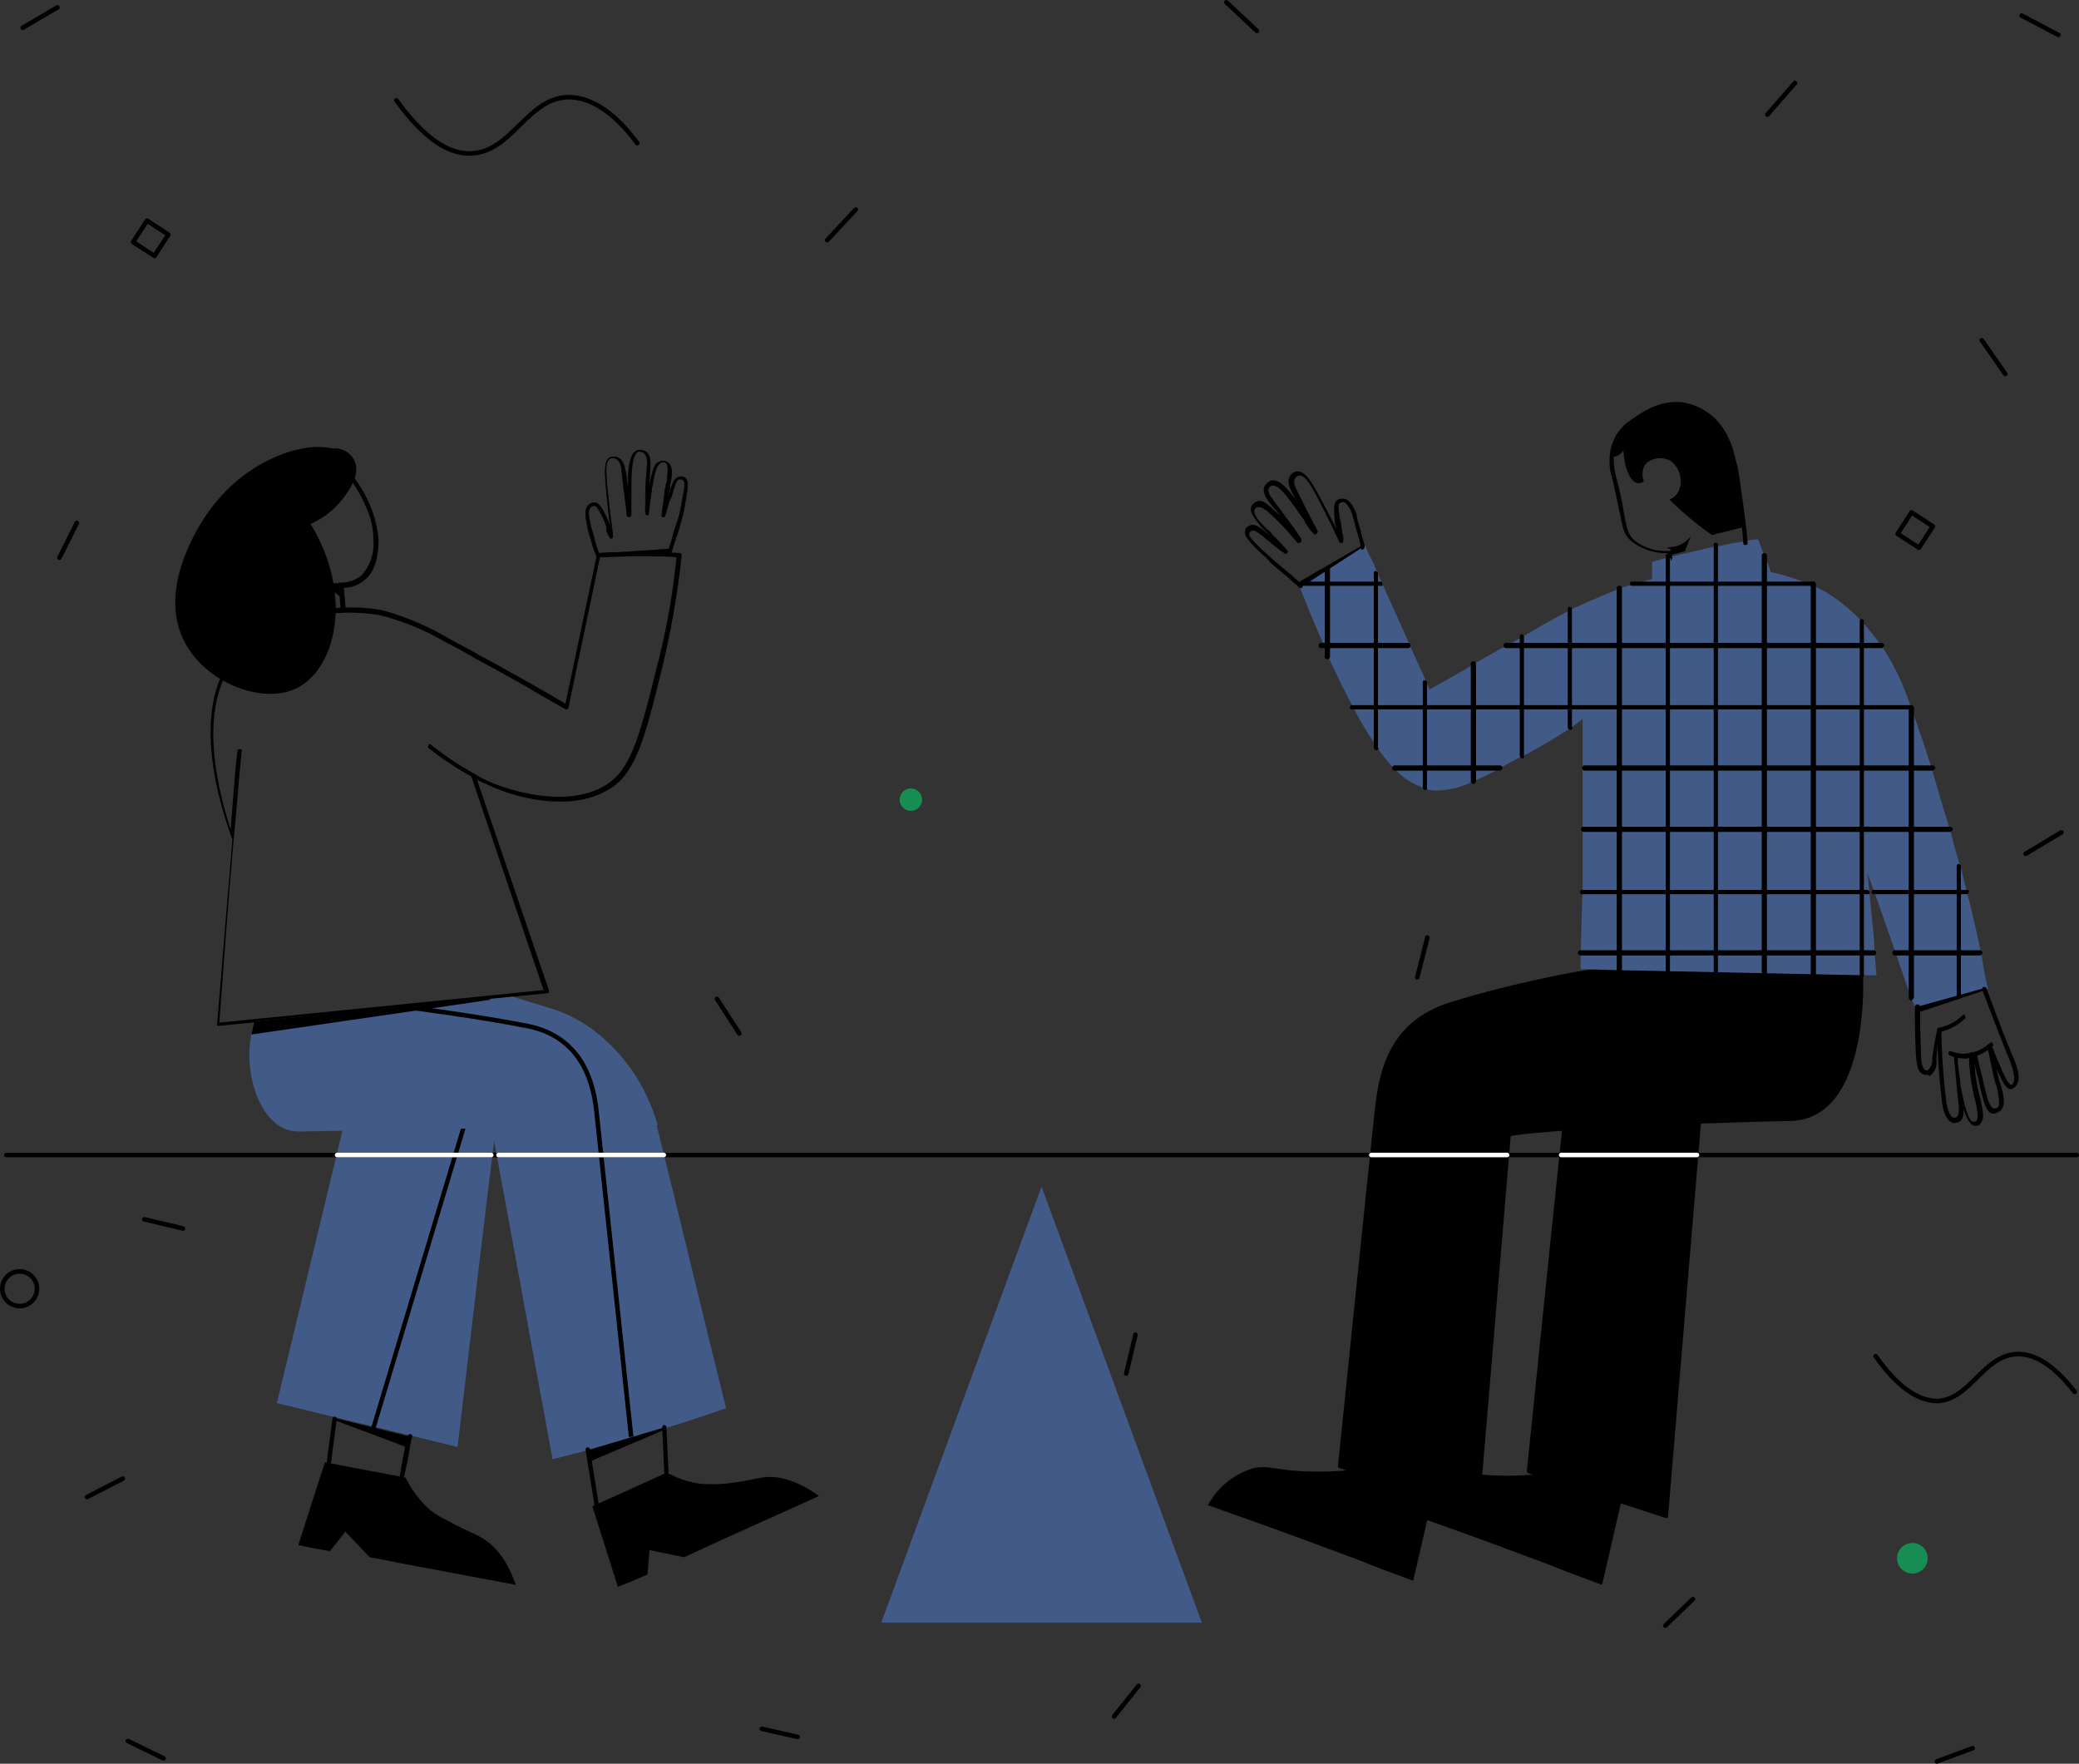 <svg xmlns="http://www.w3.org/2000/svg" width="203.646" height="172.746" viewBox="0 0 203.646 172.746">
  <rect x="0" y="0" width="203.646" height="172.746" fill="#333333" stroke="none"/>
  <g id="equality" transform="translate(-6.577 -9.277)">
    <g id="background">
      <rect id="長方形_1655" data-name="長方形 1655" width="3.9" height="3.9" transform="translate(70.135 142.589) rotate(-24.861)" fill="#178d54"/>
      <circle id="楕円形_147" data-name="楕円形 147" cx="1.5" cy="1.5" r="1.5" transform="translate(192.4 160.4)" fill="#178d54"/>
      <circle id="楕円形_148" data-name="楕円形 148" cx="1.1" cy="1.1" r="1.1" transform="translate(94.7 86.5)" fill="#178d54"/>
      <path id="パス_2549" data-name="パス 2549" d="M8.8,12l3.4-2Z" fill="none" stroke="#000" stroke-linecap="round" stroke-linejoin="round" stroke-width="0.446"/>
      <path id="パス_2550" data-name="パス 2550" d="M14.1,60.5l-1.7,3.4Z" fill="none" stroke="#000" stroke-linecap="round" stroke-linejoin="round" stroke-width="0.446"/>
      <path id="パス_2551" data-name="パス 2551" d="M20.7,128.7l3.8.9Z" fill="none" stroke="#000" stroke-linecap="round" stroke-linejoin="round" stroke-width="0.446"/>
      <path id="パス_2552" data-name="パス 2552" d="M15.1,155.9l3.5-1.8Z" fill="none" stroke="#000" stroke-linecap="round" stroke-linejoin="round" stroke-width="0.446"/>
      <path id="パス_2553" data-name="パス 2553" d="M19.1,179.8l3.5,1.7Z" fill="none" stroke="#000" stroke-linecap="round" stroke-linejoin="round" stroke-width="0.446"/>
      <path id="パス_2554" data-name="パス 2554" d="M81.2,178.6l3.5.8Z" fill="none" stroke="#000" stroke-linecap="round" stroke-linejoin="round" stroke-width="0.446"/>
      <path id="パス_2555" data-name="パス 2555" d="M115.7,177.4l2.4-3Z" fill="none" stroke="#000" stroke-linecap="round" stroke-linejoin="round" stroke-width="0.446"/>
      <path id="パス_2556" data-name="パス 2556" d="M116.9,143.8l.9-3.8Z" fill="none" stroke="#000" stroke-linecap="round" stroke-linejoin="round" stroke-width="0.446"/>
      <path id="パス_2557" data-name="パス 2557" d="M76.8,107.1l2.2,3.4Z" fill="none" stroke="#000" stroke-linecap="round" stroke-linejoin="round" stroke-width="0.446"/>
      <path id="パス_2558" data-name="パス 2558" d="M87.6,32.8l2.8-3Z" fill="none" stroke="#000" stroke-linecap="round" stroke-linejoin="round" stroke-width="0.446"/>
      <path id="パス_2559" data-name="パス 2559" d="M126.7,9.5l3,2.8Z" fill="none" stroke="#000" stroke-linecap="round" stroke-linejoin="round" stroke-width="0.446"/>
      <path id="パス_2560" data-name="パス 2560" d="M204.6,10.8l3.6,1.9Z" fill="none" stroke="#000" stroke-linecap="round" stroke-linejoin="round" stroke-width="0.446"/>
      <path id="パス_2561" data-name="パス 2561" d="M182.4,17.4l-2.7,3.1Z" fill="none" stroke="#000" stroke-linecap="round" stroke-linejoin="round" stroke-width="0.446"/>
      <path id="パス_2562" data-name="パス 2562" d="M200.7,42.6l2.3,3.3Z" fill="none" stroke="#000" stroke-linecap="round" stroke-linejoin="round" stroke-width="0.446"/>
      <path id="パス_2563" data-name="パス 2563" d="M205,92.9l3.5-2.1Z" fill="none" stroke="#000" stroke-linecap="round" stroke-linejoin="round" stroke-width="0.446"/>
      <path id="パス_2564" data-name="パス 2564" d="M172.4,165.9l-2.7,2.6Z" fill="none" stroke="#000" stroke-linecap="round" stroke-linejoin="round" stroke-width="0.446"/>
      <path id="パス_2565" data-name="パス 2565" d="M196.3,181.8l3.5-1.3Z" fill="none" stroke="#000" stroke-linecap="round" stroke-linejoin="round" stroke-width="0.446"/>
      <path id="パス_2566" data-name="パス 2566" d="M146.4,101.1l-1,3.9Z" fill="none" stroke="#000" stroke-linecap="round" stroke-linejoin="round" stroke-width="0.446"/>
      <rect id="長方形_1656" data-name="長方形 1656" width="2.5" height="2.5" transform="matrix(0.545, -0.838, 0.838, 0.545, 19.613, 32.983)" fill="none" stroke="#000" stroke-linecap="round" stroke-linejoin="round" stroke-width="0.446"/>
      <rect id="長方形_1657" data-name="長方形 1657" width="2.5" height="2.5" transform="matrix(0.545, -0.838, 0.838, 0.545, 192.456, 61.562)" fill="none" stroke="#000" stroke-linecap="round" stroke-linejoin="round" stroke-width="0.446"/>
      <circle id="楕円形_149" data-name="楕円形 149" cx="1.7" cy="1.7" r="1.7" transform="translate(6.8 133.8)" fill="none" stroke="#000" stroke-linecap="round" stroke-linejoin="round" stroke-width="0.446"/>
      <path id="パス_2567" data-name="パス 2567" d="M45.4,19.1c3.2,4.4,5.6,5.3,7.4,5.2,3.9-.2,5.4-5.3,9.3-5.5,2.8-.1,5.2,2.2,6.9,4.5" fill="none" stroke="#000" stroke-linecap="round" stroke-linejoin="round" stroke-width="0.446"/>
      <path id="パス_2568" data-name="パス 2568" d="M190.3,142.1c2.6,3.7,4.7,4.4,6.1,4.4,3.2-.2,4.4-4.4,7.7-4.6,2.3-.1,4.3,1.9,5.7,3.7" fill="none" stroke="#000" stroke-linecap="round" stroke-linejoin="round" stroke-width="0.446"/>
    </g>
    <g id="general">
      <g id="man">
        <path id="パス_2569" data-name="パス 2569" d="M147,155.5c-.7,2.9-1.3,5.7-2,8.6-1.6-.6-3.3-1.2-5-1.9-1.3-.5-2.7-1-5.1-1.9s-5.8-2.1-10-3.6a7.4,7.4,0,0,1,4.4-3.6c1.1-.3,1.9,0,3.8.2a31.267,31.267,0,0,0,5.3,0,1.422,1.422,0,0,1,.2-.6Z"/>
        <path id="パス_2570" data-name="パス 2570" d="M188.9,104.6s.8,14.2-7,14.3c-10,.2-24.5.9-27.5,1.5l-3.1,36.9-13.5-4.4s3.2-31.2,3.6-34.8,1.2-8.6,7.3-10.5,14.1-3.5,17.1-3.6" stroke="#000" stroke-linecap="round" stroke-linejoin="round" stroke-width="0.335"/>
        <path id="パス_2571" data-name="パス 2571" d="M165.5,155.9c-.7,2.9-1.3,5.7-2,8.6-1.6-.6-3.3-1.2-5-1.9-1.3-.5-2.7-1-5.1-1.9s-5.8-2.1-10-3.6a7.4,7.4,0,0,1,4.4-3.6c1.1-.3,1.9,0,3.8.2a31.267,31.267,0,0,0,5.3,0,1.422,1.422,0,0,1,.2-.6Z"/>
        <path id="パス_2572" data-name="パス 2572" d="M173.3,116l-3.5,41.8-13.5-4.4s3.2-31.2,3.6-34.8,1.2-8.6,7.3-10.5" stroke="#000" stroke-linecap="round" stroke-linejoin="round" stroke-width="0.335"/>
        <g id="tshirt">
          <path id="パス_2573" data-name="パス 2573" d="M201.3,106.1l-2.7.8-.8.2-3.6,1a4.18,4.18,0,0,0-.4-1c-.5-1.5-1-2.9-1.5-4.4l-2.1-6-.7-1.9.2,1.9c.1,1,.2,2.1.3,3.1a28.25,28.25,0,0,1,.2,2.9c.1.7.1,1.4.2,2.1h-1.3l-4.8-.1-4.8-.1-4.7-.1-4.8-.1-4.8-.1-3.8-.1v-1.6c.1-2,.1-4,.2-6V79.7l-1.2.9c-1.4.9-2.9,1.8-4.4,2.6l-.4.2a21.816,21.816,0,0,0-2.2,1.2c-1,.5-1.8.9-2.5,1.2a8.24,8.24,0,0,1-3.9.9,2.354,2.354,0,0,1-.8-.2,6.723,6.723,0,0,1-3-1.9,11.984,11.984,0,0,1-1.7-2.1,32.576,32.576,0,0,1-2.4-4c-.8-1.5-1.6-3.1-2.4-4.9a6.118,6.118,0,0,1-.5-1.2c0-.1-.1-.2-.1-.3-1-2.2-1.7-4.1-2.2-5.3l.6-.4.1-.1,2.1-1.3,3.6-2.3a13.017,13.017,0,0,0,.8,1.7h0l.4,1c.2.4.3.7.5,1.1l2.7,6c.5,1.2,1.1,2.4,1.6,3.6.1.2.2.5.3.7,1.7-.9,3.2-1.8,4.4-2.5,1-.6,1.9-1.1,2.6-1.5l.6-.3,1.6-.9c2.2-1.3,3.3-1.9,4.8-2.7.2-.1.5-.2.7-.3,1.5-.7,2.8-1.2,4-1.7a6.468,6.468,0,0,1,1.3-.4c.7-.2,1.3-.4,1.8-.5V64.3c.5-.1,1-.3,1.6-.4h.1l.2-.1,1.2-.3h.1c.8-.2,1.7-.4,2.5-.6.2,0,.4-.1.7-.1.9-.2,1.9-.4,2.7-.5a5.067,5.067,0,0,1,1.3-.2l.7,1.9a.349.349,0,0,0,.1.2,3.582,3.582,0,0,1,.4,1.1,18.843,18.843,0,0,1,4.2,1.4h.1a10.929,10.929,0,0,1,1.5.8,17.5,17.5,0,0,1,3.3,2.8c.7.8,1.3,1.6,1.9,2.4a24.13,24.13,0,0,1,2.5,5.1,6.9,6.9,0,0,0,.4,1v.1c.7,2,1.4,4,2,6q.9,3.15,1.8,6a35.745,35.745,0,0,0,1,3.5c.2.9.4,1.7.6,2.5.6,2.2,1,4.3,1.4,6A30.271,30.271,0,0,0,201.3,106.1Z" fill="#425a88"/>
          <g id="pattern">
            <path id="パス_2574" data-name="パス 2574" d="M141.9,66.6h-7.5c-.1,0-.2,0-.2-.1s0-.2.1-.2h7.5c.1,0,.2.1.1.2.1.1.1.1,0,.1Z" stroke="#000" stroke-miterlimit="10" stroke-width="0.112"/>
            <path id="パス_2575" data-name="パス 2575" d="M184.2,66.6H166.5c-.1,0-.2,0-.2-.1s0-.2.1-.2h17.7c.1,0,.2,0,.2.1s0,.2-.1.2Z" stroke="#000" stroke-miterlimit="10" stroke-width="0.112"/>
            <path id="パス_2576" data-name="パス 2576" d="M190.9,72.7H154.1a.2.2,0,0,1,0-.4h36.8a.215.215,0,0,1,.2.2C191,72.6,191,72.7,190.9,72.7Z" stroke="#000" stroke-miterlimit="10" stroke-width="0.112"/>
            <path id="パス_2577" data-name="パス 2577" d="M144.5,72.7H136a.2.2,0,0,1,0-.4h8.5a.2.2,0,0,1,0,.4Z" stroke="#000" stroke-miterlimit="10" stroke-width="0.112"/>
            <path id="パス_2578" data-name="パス 2578" d="M193.7,78.7H139c-.1,0-.2-.1-.1-.2a.1.1,0,0,1,.1-.1h54.7c.1,0,.2,0,.2.1s0,.2-.2.2Z" stroke="#000" stroke-miterlimit="10" stroke-width="0.112"/>
            <path id="パス_2579" data-name="パス 2579" d="M195.8,84.7h-34a.2.2,0,0,1,0-.4h34.1a.215.215,0,0,1,.2.2h0C195.9,84.7,195.9,84.7,195.8,84.7Z" stroke="#000" stroke-miterlimit="10" stroke-width="0.112"/>
            <path id="パス_2580" data-name="パス 2580" d="M153.5,84.7H143.2a.2.2,0,0,1,0-.4h10.3a.215.215,0,0,1,.2.2h0C153.6,84.7,153.5,84.7,153.5,84.7Z" stroke="#000" stroke-miterlimit="10" stroke-width="0.112"/>
            <path id="パス_2581" data-name="パス 2581" d="M197.6,90.7H161.7a.2.2,0,0,1,0-.4h35.9a.215.215,0,0,1,.2.2C197.8,90.6,197.6,90.7,197.6,90.7Z" stroke="#000" stroke-miterlimit="10" stroke-width="0.112"/>
            <path id="パス_2582" data-name="パス 2582" d="M199.2,96.8h-9.1c-.1,0-.2-.1-.1-.2a.1.1,0,0,1,.1-.1h9.1c.1,0,.2,0,.2.1-.1.1-.1.2-.2.2Z" stroke="#000" stroke-miterlimit="10" stroke-width="0.112"/>
            <path id="パス_2583" data-name="パス 2583" d="M189.6,96.8h-28c-.1,0-.2,0-.2-.1s0-.2.1-.2h28c.1,0,.2.1.1.2C189.7,96.7,189.7,96.8,189.6,96.8Z" stroke="#000" stroke-miterlimit="10" stroke-width="0.112"/>
            <path id="パス_2584" data-name="パス 2584" d="M190.1,102.8H161.4a.2.2,0,0,1,0-.4h28.7a.2.2,0,1,1,0,.4Z" stroke="#000" stroke-miterlimit="10" stroke-width="0.112"/>
            <path id="パス_2585" data-name="パス 2585" d="M200.5,102.8h-8.3a.2.2,0,1,1,0-.4h8.3a.2.2,0,0,1,0,.4Z" stroke="#000" stroke-miterlimit="10" stroke-width="0.112"/>
            <path id="パス_2586" data-name="パス 2586" d="M136.6,73.8a.215.215,0,0,1-.2-.2h0V65a.2.2,0,0,1,.4,0v8.6a.215.215,0,0,1-.2.2Z" stroke="#000" stroke-miterlimit="10" stroke-width="0.112"/>
            <path id="パス_2587" data-name="パス 2587" d="M141.4,82.7a.215.215,0,0,1-.2-.2V65.4c0-.1.1-.2.2-.1a.1.1,0,0,1,.1.1V82.5C141.6,82.6,141.5,82.7,141.4,82.7Z" stroke="#000" stroke-miterlimit="10" stroke-width="0.112"/>
            <path id="パス_2588" data-name="パス 2588" d="M146.2,86.6a.215.215,0,0,1-.2-.2h0V76.1c0-.1.1-.2.2-.1a.1.1,0,0,1,.1.1V86.5a.1.1,0,0,1-.1.1Z" stroke="#000" stroke-miterlimit="10" stroke-width="0.112"/>
            <path id="パス_2589" data-name="パス 2589" d="M150.9,86a.215.215,0,0,1-.2-.2h0V74.3a.2.2,0,0,1,.4,0V85.8A.215.215,0,0,1,150.9,86Z" stroke="#000" stroke-miterlimit="10" stroke-width="0.112"/>
            <path id="パス_2590" data-name="パス 2590" d="M155.7,83.5a.215.215,0,0,1-.2-.2h0V71.6c0-.1.1-.2.2-.1a.1.1,0,0,1,.1.1V83.4c0,.1,0,.1-.1.1Z" stroke="#000" stroke-miterlimit="10" stroke-width="0.112"/>
            <path id="パス_2591" data-name="パス 2591" d="M160.4,80.7a.215.215,0,0,1-.2-.2h0V68.9c0-.1.1-.2.2-.1a.1.1,0,0,1,.1.1V80.5c.1.1,0,.2-.1.2Z" stroke="#000" stroke-miterlimit="10" stroke-width="0.112"/>
            <path id="パス_2592" data-name="パス 2592" d="M165.2,104.5a.215.215,0,0,1-.2-.2h0V66.9a.2.2,0,1,1,.4,0v37.5A.349.349,0,0,1,165.2,104.5Z" stroke="#000" stroke-miterlimit="10" stroke-width="0.112"/>
            <path id="パス_2593" data-name="パス 2593" d="M170,104.6a.215.215,0,0,1-.2-.2h0V63.8c0-.1,0-.2.1-.2s.2,0,.2.1h0v40.7c0,.1,0,.2-.1.2Z" stroke="#000" stroke-miterlimit="10" stroke-width="0.112"/>
            <path id="パス_2594" data-name="パス 2594" d="M174.7,104.7a.215.215,0,0,1-.2-.2h0V62.7c0-.1,0-.2.1-.2s.2,0,.2.1h0v41.9C174.9,104.6,174.8,104.7,174.7,104.7Z" stroke="#000" stroke-miterlimit="10" stroke-width="0.112"/>
            <path id="パス_2595" data-name="パス 2595" d="M179.4,104.8a.215.215,0,0,1-.2-.2V63.7a.215.215,0,0,1,.2-.2h0a.215.215,0,0,1,.2.2h0v40.9a.215.215,0,0,1-.2.2Z" stroke="#000" stroke-miterlimit="10" stroke-width="0.112"/>
            <path id="パス_2596" data-name="パス 2596" d="M184.2,104.9a.215.215,0,0,1-.2-.2h0V66.5a.2.2,0,0,1,.4,0v38.2A.215.215,0,0,1,184.2,104.9Z" stroke="#000" stroke-miterlimit="10" stroke-width="0.112"/>
            <path id="パス_2597" data-name="パス 2597" d="M189,104.9a.215.215,0,0,1-.2-.2h0V70.1c0-.1.1-.2.2-.1a.1.1,0,0,1,.1.1v34.7c0,.1,0,.1-.1.1Z" stroke="#000" stroke-miterlimit="10" stroke-width="0.112"/>
            <path id="パス_2598" data-name="パス 2598" d="M193.8,107.2a.215.215,0,0,1-.2-.2h0V78.6a.215.215,0,0,1,.2-.2h0a.215.215,0,0,1,.2.2h0V107l-.2.2Z" stroke="#000" stroke-miterlimit="10" stroke-width="0.112"/>
            <path id="パス_2599" data-name="パス 2599" d="M198.5,107a.215.215,0,0,1-.2-.2h0V94.1c0-.1.1-.2.2-.1a.1.1,0,0,1,.1.1v12.7c.1.1,0,.2-.1.2Z" stroke="#000" stroke-miterlimit="10" stroke-width="0.112"/>
          </g>
        </g>
        <g id="hand_l">
          <path id="パス_2600" data-name="パス 2600" d="M200.1,119.5H200c-.3-.1-.7-.4-1.2-2.1v.1c0,.3.2,1.1-.2,1.5a.952.952,0,0,1-.7.2c-.4-.1-.8-.6-1-1.7a63.912,63.912,0,0,1-.5-6.4v-.9c0-.1,0-.2.1-.2s.2,0,.2.1h0v.9a63.912,63.912,0,0,0,.5,6.4c.2.9.4,1.3.7,1.4.2,0,.3,0,.4-.1.3-.3.2-.9.2-1.2-.2-1.5-.3-3.1-.4-4h0c-.1-.9-.1-1,0-1h.1c.1.1.1.1.1.9v.1c.1.6.2,1.6.3,2.3.4,2.1.8,3.3,1.2,3.4.2,0,.3,0,.4-.1.3-.3.1-1.2-.1-2.1,0-.1-.1-.2-.1-.4a18.251,18.251,0,0,1-.5-4,.2.2,0,0,1,.4,0,16.664,16.664,0,0,0,.5,3.9c0,.1.1.2.1.4.2,1,.5,1.9,0,2.4C200.5,119.4,200.3,119.5,200.1,119.5Z" stroke="#000" stroke-miterlimit="10" stroke-width="0.112"/>
          <path id="パス_2601" data-name="パス 2601" d="M201.9,118.3h-.1c-.6-.1-.8-.9-1.2-2.5-.2-1-.5-2-.7-3,0-.1,0-.2.1-.2h0c.1,0,.2,0,.2.1h0c.2,1,.5,2,.7,3,.3,1.3.6,2.2,1,2.2a.6.6,0,0,0,.4-.1c.3-.3.1-1.2-.1-2.2l-.1-.2c-.3-1.1-.5-2.3-.8-3.6,0-.1,0-.2.1-.2s.2,0,.2.1c.2.4.4,1,.8,1.9.5,1.2.9,2,1.2,2h0a.215.215,0,0,0,.2-.2c.4-.5-.2-2-.4-2.5h0c-.6-1.5-1.4-3.5-2.6-6.7,0-.1,0-.2.1-.2s.2,0,.2.1c1.2,3.2,2,5.3,2.6,6.7h0c.3.7.9,2.1.3,2.8-.1.2-.3.2-.4.3-.5,0-.8-.6-1.5-2.2a1.421,1.421,0,0,1-.2-.6c.2.8.3,1.5.5,2.2l.1.2c.3,1.1.5,2,0,2.5A1.546,1.546,0,0,1,201.9,118.3Z" stroke="#000" stroke-miterlimit="10" stroke-width="0.112"/>
          <path id="パス_2602" data-name="パス 2602" d="M195.3,114.5a.6.6,0,0,1-.4-.1c-.5-.3-.5-1-.6-1.8-.1-2.4-.1-3.7-.1-4.7a.215.215,0,0,1,.2-.2h0a.215.215,0,0,1,.2.2h0c0,1,0,2.3.1,4.7,0,.7.1,1.3.4,1.5a.3.3,0,0,0,.4,0,1.366,1.366,0,0,0,.4-1.1h0a29.313,29.313,0,0,1,.5-2.9.1.1,0,0,1,.1-.1,4.637,4.637,0,0,0,2.3-1.2c.1-.1.2-.1.2,0s.1.2,0,.2a5.5,5.5,0,0,1-.9.7,5.212,5.212,0,0,1-1.5.6,12.606,12.606,0,0,0-.4,2.8v.1a1.537,1.537,0,0,1-.6,1.4A.367.367,0,0,0,195.3,114.5Z" stroke="#000" stroke-miterlimit="10" stroke-width="0.112"/>
          <path id="パス_2603" data-name="パス 2603" d="M199.1,112.9a4.012,4.012,0,0,1-1.5-.3c-.1,0-.1-.1-.1-.2s.1-.1.2-.1a3.21,3.21,0,0,0,1.7.2,4.117,4.117,0,0,0,2.1-1c.1-.1.2-.1.2,0,.1.1.1.2,0,.2h0a3.84,3.84,0,0,1-2.3,1.1C199.4,112.9,199.2,112.9,199.1,112.9Z" stroke="#000" stroke-miterlimit="10" stroke-width="0.112"/>
          <path id="パス_2604" data-name="パス 2604" d="M194.3,108.5l6.6-2.2c0-.1-.1-.1-.1-.2l-6.5,1.8A1.146,1.146,0,0,1,194.3,108.5Z"/>
        </g>
        <g id="hand_r">
          <path id="パス_2605" data-name="パス 2605" d="M140.1,63a.349.349,0,0,0,.1-.2c-.1-.5-.3-1-.4-1.6a8.33,8.33,0,0,1-.4-1.5c0-.1-.5-1.4-1.1-1.5a.878.878,0,0,0-.7.1c-.4.3-.3,1.1-.2,2.1h0a.756.756,0,0,0,.1.4c0,.2.1.4.1.6-.4-.8-.8-1.5-1.2-2.3-1.4-2.7-2-3.6-2.7-3.6a.842.842,0,0,0-.7.4c-.4.6.1,1.4.3,1.8l.4.9.2.4v-.1c-.9-1.3-1.9-2.7-2.8-2.5a1.47,1.47,0,0,0-.6.5c-.3.6.3,1.4.9,2.1l.1.1a7.632,7.632,0,0,1,.8,1.1h0l-.4-.4c-1-.9-1.5-1.5-2.1-1.4a1.024,1.024,0,0,0-.6.5c-.2.6.4,1.2,1,2h0l.3.3.4.4.3.4-.4-.3c-.9-.8-1.3-1.1-1.8-.9-.2.1-.4.2-.4.5-.1.4.2.8,1.3,1.9.9.8,1.1,1,1.1,1.1l1.9,1.6,1,.9h.2v-.2l-1-.9-1.9-1.6s-.2-.2-1.1-1c-1-1-1.3-1.3-1.2-1.6q0-.15.3-.3c.3-.1.7.2,1.5.9l.4.3a11.317,11.317,0,0,0,1.3,1c.1.1.2.1.2,0,.1-.1.1-.2,0-.2-.5-.6-1-1.1-1.5-1.6a.781.781,0,0,0-.4-.4l-.3-.3h0c-.6-.6-1.1-1.2-1-1.7.1-.2.2-.3.4-.3.4-.1,1,.4,1.9,1.3l.4.4.1.1c.5.5,1,1.1,1.5,1.7h.1c.1,0,.1,0,.2-.1v-.2c-.7-1.1-1.5-2.1-2.2-3.1l-.1-.1c-.5-.7-1.1-1.4-.9-1.8.1-.2.2-.3.4-.3.6-.2,1.6,1.2,2.4,2.3.2.3.4.6.7,1h0c.1.1.1.2.2.4.2.2.3.5.6.8l.2.2c0,.1.1.1.2,0s.1-.1.1-.2c-.6-1.1-1.1-2.1-1.5-2.9l-.4-.8c-.2-.4-.6-1.1-.3-1.5a.55.55,0,0,1,.5-.3c.6,0,1.2,1,2.4,3.4.5,1,1,2,1.5,3.1,0,.1.1.1.2.1s.1-.1.1-.2a1.7,1.7,0,0,0-.1-.7c0-.4-.1-.6-.1-.8a.756.756,0,0,0-.1-.4h0c-.1-.8-.3-1.6,0-1.8a.6.6,0,0,1,.4-.1c.4.1.8.9.9,1.3s.3,1,.4,1.5a8.33,8.33,0,0,1,.4,1.5c0,.4.1.4.2.3Z" stroke="#000" stroke-miterlimit="10" stroke-width="0.112"/>
          <path id="パス_2606" data-name="パス 2606" d="M140,62.7l-6.4,3.7.4.4,6-3.9Z"/>
        </g>
        <g id="head">
          <path id="パス_2607" data-name="パス 2607" d="M177.4,60.9l-2,.5-.5.1-.6.2a32.13,32.13,0,0,1-4.1-3.4l-.1-.1a1.573,1.573,0,0,0,1-1.1,1.268,1.268,0,0,0,.1-.6,2.462,2.462,0,0,0-1-2.1,2.132,2.132,0,0,0-2.3.2,1.235,1.235,0,0,0-.4.8,1.729,1.729,0,0,0,.1,1,.735.735,0,0,1-.6.2c-.7-.1-1.3-1.4-1.4-3.2a1.555,1.555,0,0,1-.8.6h-.2a.1.1,0,0,0-.1-.1,4.477,4.477,0,0,1,.4-2,4.358,4.358,0,0,1,1.3-1.4c1.4-1,3.1-2.1,5.3-1.8a5.88,5.88,0,0,1,4.2,3.1l.2.4a7.6,7.6,0,0,1,.4,1.1c.2,1,.5,2,.6,3,.1,1.6.3,3.1.5,4.6Z"/>
          <g id="face">
            <path id="パス_2608" data-name="パス 2608" d="M170.2,63.9a.349.349,0,0,1-.2-.1h0v-.4h-.2a5.456,5.456,0,0,1-3.3-1.1c-.8-.6-.9-1.3-1.2-2.8-.2-.8-.4-2-.8-3.6a4.4,4.4,0,0,1-.2-1.6v-.1a4.552,4.552,0,0,1,.5-2,3.532,3.532,0,0,1,1.3-1.4c1.3-.9,3-2.2,5.4-1.8a5.734,5.734,0,0,1,4.3,3.2l.2.4a5.637,5.637,0,0,1,.4,1.2,15.945,15.945,0,0,1,.6,3c.2,1.3.4,2.8.6,4.4h0l.1,1.2c0,.1,0,.2-.1.2h0c-.1,0-.2,0-.2-.1l-.1-1.2h0c-.2-1.7-.4-3.2-.6-4.4l-.6-3a3.582,3.582,0,0,0-.4-1.1l-.2-.4a5.942,5.942,0,0,0-4.1-3.1,6.989,6.989,0,0,0-5.2,1.8,3.745,3.745,0,0,0-1.2,1.3,4.058,4.058,0,0,0-.4,1.9v.1a7.72,7.72,0,0,0,.2,1.5,32.186,32.186,0,0,1,.8,3.7c.3,1.5.4,2.1,1.1,2.7a5,5,0,0,0,3.1,1h.4a.1.1,0,0,0,.1.1V64h0c.1-.2,0-.1-.1-.1Z" stroke="#000" stroke-miterlimit="10" stroke-width="0.112"/>
            <path id="パス_2609" data-name="パス 2609" d="M172.2,61.8l-.6,1.5h-.1l-1.5.4.2-.1V63h-.3v-.1c.3,0,.5-.1.8-.1A2.854,2.854,0,0,0,172.2,61.8Z"/>
          </g>
        </g>
      </g>
      <g id="woman">
        <g id="tshirt-2">
          <path id="パス_2610" data-name="パス 2610" d="M73.2,63.5h-.1c-1.4-.1-2.7-.1-4.1-.1-1.3,0-2.6,0-3.8.1-.1,0-.1,0-.1.1L62,78.3c-1.1-.7-2.4-1.4-3.6-2.1-1.6-.9-3.2-1.8-4.9-2.7-1-.6-2.2-1.2-3.1-1.7A26.046,26.046,0,0,0,44,69.1c-3.8-.7-9.6-.2-13.5,3.4l-.9.9c-3.8,4.6-2.3,12.4-.2,18.1-.6,7.1-1.3,15.7-1.5,18.1v.1H28l32.2-3.2a.1.1,0,0,0,.1-.1v-.1c-2.2-6.4-4.4-12.9-6.6-19.3l-.5-1.5a4.172,4.172,0,0,0,1,.5c1.9,1,7.8,3,11.9.6,2.7-1.5,3.6-5.1,5.2-11.6a84.819,84.819,0,0,0,2-11.4ZM70.9,74.9c-1.7,6.9-2.6,10-5.1,11.4-3.9,2.3-9.8.3-11.5-.5a9.32,9.32,0,0,1-1.3-.7,30.673,30.673,0,0,1-4.2-2.8c-.1-.1-.2-.1-.2,0s-.1.2,0,.2h0a30.673,30.673,0,0,0,4.2,2.8l.6,1.8,6.5,19.2L28,109.5c.2-2.6.8-11,1.4-17.9h0c.4-4.1.6-7.1.8-8.7,0-.1,0-.2-.1-.2s-.2,0-.2.1c-.2,1.5-.4,4.3-.7,8-3.2-9.8-1.5-14.7.5-17.1l.9-.9c3.9-3.5,9.6-4,13.3-3.3a24.526,24.526,0,0,1,6.3,2.6c1,.5,2.1,1.1,3.1,1.7,1.7.9,3.3,1.8,4.9,2.7,1.3.8,2.6,1.5,3.8,2.2h.1l.1-.1,3.1-14.8c1.2,0,2.5-.1,3.7-.1,1.3,0,2.6,0,3.9.1A69.83,69.83,0,0,1,70.9,74.9Z" stroke="#000" stroke-miterlimit="10" stroke-width="0.112"/>
        </g>
        <path id="hair" d="M41.3,54.4c.5,1.1-.2,2.4-.7,3.1A8.323,8.323,0,0,1,37,60.6c4.2,6.9,2.5,14-1.2,16-3.2,1.7-8.4-.2-10.7-3.7-4-6,2.1-13.9,2.6-14.4,3.3-4.1,8.4-6,11.4-5.3A2.153,2.153,0,0,1,41.3,54.4Z"/>
        <g id="face-2">
          <path id="パス_2611" data-name="パス 2611" d="M40.2,69.1A.349.349,0,0,1,40,69l-.2-2.5v-.1h.3a3.41,3.41,0,0,0,1.9-.7,4.589,4.589,0,0,0,1.2-3.6,7.173,7.173,0,0,0-.6-2.9,12.8,12.8,0,0,0-2.4-3.9c-.1,0-.1-.2,0-.2,0-.1.2-.1.2,0h0a12.831,12.831,0,0,1,2.5,4,10.758,10.758,0,0,1,.7,3.1c0,1.2-.2,2.9-1.3,3.8a3.176,3.176,0,0,1-2,.8h-.1l.2,2.3c0-.1-.1,0-.2,0Z" stroke="#000" stroke-miterlimit="10" stroke-width="0.112"/>
          <path id="パス_2612" data-name="パス 2612" d="M40.1,66.4h-.6a5.257,5.257,0,0,1-1.7-.4l2.3,1.9Z"/>
        </g>
        <g id="hand_r-2">
          <path id="パス_2613" data-name="パス 2613" d="M65.2,63.8c-.1,0-.1,0-.2-.1a8.8,8.8,0,0,1-.5-1.5,8.331,8.331,0,0,1-.4-1.5c0-.1-.4-1.4.1-1.9a.864.864,0,0,1,.6-.3c.5,0,.8.7,1.3,1.7h0a.367.367,0,0,1,.1.3,4.169,4.169,0,0,1,.2.6c-.1-.8-.2-1.7-.3-2.5-.3-3-.4-4.1.2-4.5a1.1,1.1,0,0,1,.8,0c.6.3.7,1.2.8,1.6l.1.9a.9.9,0,0,0,.1.5V57c0-1.6.1-3.3.9-3.6a1.185,1.185,0,0,1,.8.1c.6.4.5,1.3.4,2.3V56c0,.4-.1.9-.1,1.4v-.1a.9.9,0,0,1,.1-.5c.3-1.3.4-2.1,1-2.3a.755.755,0,0,1,.8.1c.5.4.4,1.2.2,2.2v.1c0,.2,0,.3-.1.4a.9.9,0,0,1-.1.5.9.9,0,0,1-.1.5c0-.2.1-.3.2-.5.3-1.1.5-1.7,1-1.8a.614.614,0,0,1,.6.1c.3.3.3.8,0,2.3a12.832,12.832,0,0,1-.3,1.5,20.156,20.156,0,0,1-.7,2.3l-.4,1.3c0,.1-.1.1-.2.1s-.1-.1-.1-.2h0l.4-1.3c.2-.8.5-1.6.7-2.3a12.835,12.835,0,0,0,.3-1.5c.3-1.4.3-1.9.1-2-.1-.1-.2-.1-.4-.1-.3.1-.4.6-.7,1.5,0,.2-.1.3-.2.5-.2.5-.3,1.1-.5,1.6,0,.1-.1.1-.2.1s-.1-.1-.1-.2c.1-.7.2-1.5.3-2.2a.749.749,0,0,1,.1-.5c0-.2,0-.3.1-.4v-.1c.1-.9.2-1.7-.1-1.9a.446.446,0,0,0-.5,0c-.4.2-.6.9-.8,2.1,0,.2-.1.3-.1.5v.1c-.1.7-.2,1.5-.3,2.3v.1a.139.139,0,0,1-.2,0l-.1-.1c0-1.3,0-2.6.1-3.8v-.2c.1-.8.2-1.7-.3-2a.749.749,0,0,0-.5-.1c-.6.2-.7,1.9-.7,3.3V58h0v1.7a.215.215,0,0,1-.2.2.349.349,0,0,1-.2-.1c-.1-1.2-.3-2.3-.4-3.3l-.1-.9c0-.4-.1-1.2-.6-1.4a.638.638,0,0,0-.6,0c-.5.3-.4,1.5-.1,4.2.1,1.1.3,2.3.4,3.4,0,.1,0,.1-.1.2-.1,0-.2,0-.2-.1l-.3-.6a1.483,1.483,0,0,0-.1-.7c0-.1-.1-.2-.1-.3h0c-.4-.8-.7-1.5-1-1.5a.52.52,0,0,0-.4.2c-.3.3-.1,1.1,0,1.6s.3,1,.4,1.5a8.8,8.8,0,0,0,.5,1.5.349.349,0,0,1-.1.2Z" stroke="#000" stroke-miterlimit="10" stroke-width="0.056"/>
          <path id="パス_2614" data-name="パス 2614" d="M65.1,63.5l7.3-.5-.2.6-7.1.1Z"/>
        </g>
        <g id="legs">
          <path id="パス_2615" data-name="パス 2615" d="M55.4,117.6H40.7l-7,29.1L51.4,151C52.7,140,54,128.8,55.4,117.6Z" fill="#425a88"/>
          <path id="パス_2616" data-name="パス 2616" d="M43.2,149.3h0a.215.215,0,0,1-.2-.2l12.6-42c0-.1.1-.1.2-.1s.1.1.1.2h0l-12.6,42A.1.1,0,0,1,43.2,149.3Z" stroke="#000" stroke-miterlimit="10" stroke-width="0.112"/>
          <path id="パス_2617" data-name="パス 2617" d="M38.4,152.5l7.9,1.5a11.019,11.019,0,0,0,2,2.8,7.252,7.252,0,0,0,1.9,1.3c1.8,1,2.7,1.3,3.4,1.7,1.1.6,2.5,1.8,3.5,4.7-3.7-.7-7.5-1.4-11.2-2.1-1-.2-2-.4-3.1-.6-.8-.8-1.6-1.7-2.4-2.5l-1.5,1.9h0c-1.2-.2-2.3-.4-3.1-.6Z"/>
          <path id="パス_2618" data-name="パス 2618" d="M38.8,153h0a.215.215,0,0,1-.2-.2l.6-4.6c0-.1.1-.1.2-.1h0c.1,0,.1.1.1.2h0l-.6,4.6Z" stroke="#000" stroke-miterlimit="10" stroke-width="0.112"/>
          <path id="パス_2619" data-name="パス 2619" d="M45.9,154.3h0c-.1,0-.2-.1-.1-.2h0v-.3c.2-1.2.4-2.4.7-3.6l.1-.3c0-.1.1-.1.2-.1s.1.1.1.2l-.1.3c-.2,1.2-.4,2.4-.7,3.6l-.1.3C46.1,154.3,46,154.3,45.9,154.3Z" stroke="#000" stroke-miterlimit="10" stroke-width="0.112"/>
          <path id="パス_2620" data-name="パス 2620" d="M39.4,148.4l3.5,1.3,3.7,1.4.2-1.1-7.3-1.8Z"/>
          <path id="パス_2621" data-name="パス 2621" d="M60.7,152.2c2.1-.5,4.2-1.1,6.4-1.7,3.7-1,7.2-2.1,10.6-3.3-2.3-9.2-4.5-18.5-6.8-27.7H54.7Z" fill="#425a88"/>
          <path id="パス_2622" data-name="パス 2622" d="M56.8,106.9l3.9,1.2c4.3,1.3,8.7,5.6,10.3,11.4l-35.2.6c-4.1,0-5.8-7-4.2-10.8Z" fill="#425a88"/>
          <path id="パス_2623" data-name="パス 2623" d="M64.6,156.8c2.5-1.1,4.9-2.2,7.3-3.3a9.192,9.192,0,0,0,3.3,1.1,14.491,14.491,0,0,0,2.3,0c2-.2,3-.5,3.7-.6,1.2-.2,3.1,0,5.6,1.8-3.5,1.6-6.9,3.1-10.4,4.7l-2.8,1.3-3.4-.7-.2,2.4h0c-1.2.5-2.1.9-2.9,1.2Z"/>
          <path id="パス_2624" data-name="パス 2624" d="M72,154.7a.349.349,0,0,1-.2-.1,4.1,4.1,0,0,0-.1-1.1l-.2-4.4a.349.349,0,0,1,.1-.2h0a.349.349,0,0,1,.2.1h0l.2,4.4a4.1,4.1,0,0,0,.1,1.1c0,.2-.1.2-.1.2Z" stroke="#000" stroke-miterlimit="10" stroke-width="0.112"/>
          <path id="パス_2625" data-name="パス 2625" d="M65.1,157c-.1,0-.1,0-.2-.1l-.9-5.6c0-.1,0-.2.1-.2h0c.1,0,.2,0,.2.1h0l.9,5.6c.1.1,0,.2-.1.2Z" stroke="#000" stroke-miterlimit="10" stroke-width="0.112"/>
          <path id="パス_2626" data-name="パス 2626" d="M71.7,149.3l-7.3,3.1-.2-1.1,7.4-2.2v.2Z"/>
          <path id="パス_2627" data-name="パス 2627" d="M54.6,107.2l-23.4,3.4.3-1.3,23-2.3Z"/>
          <path id="パス_2628" data-name="パス 2628" d="M68.4,150,65,118.1c-.3-2.9-1.5-7.2-6.6-8.3-5-1-12.1-1.9-12.1-1.9" fill="none" stroke="#000" stroke-miterlimit="10" stroke-width="0.446"/>
        </g>
      </g>
      <g id="シーソー">
        <path id="パス_2629" data-name="パス 2629" d="M108.6,125.5,92.9,168.2h31.4Z" fill="#425a88"/>
        <line id="線_251" data-name="線 251" x1="202.8" transform="translate(7.2 122.4)" fill="none" stroke="#000" stroke-linecap="round" stroke-linejoin="round" stroke-width="0.446"/>
        <line id="線_252" data-name="線 252" x1="13.3" transform="translate(159.5 122.4)" fill="none" stroke="#fff" stroke-linecap="round" stroke-linejoin="round" stroke-width="0.446"/>
        <line id="線_253" data-name="線 253" x1="13.3" transform="translate(140.9 122.4)" fill="none" stroke="#fff" stroke-linecap="round" stroke-linejoin="round" stroke-width="0.446"/>
        <line id="線_254" data-name="線 254" x1="16.2" transform="translate(55.4 122.4)" fill="none" stroke="#fff" stroke-linecap="round" stroke-linejoin="round" stroke-width="0.446"/>
        <line id="線_255" data-name="線 255" x1="15.1" transform="translate(39.6 122.4)" fill="none" stroke="#fff" stroke-linecap="round" stroke-linejoin="round" stroke-width="0.446"/>
      </g>
    </g>
  </g>
</svg>
